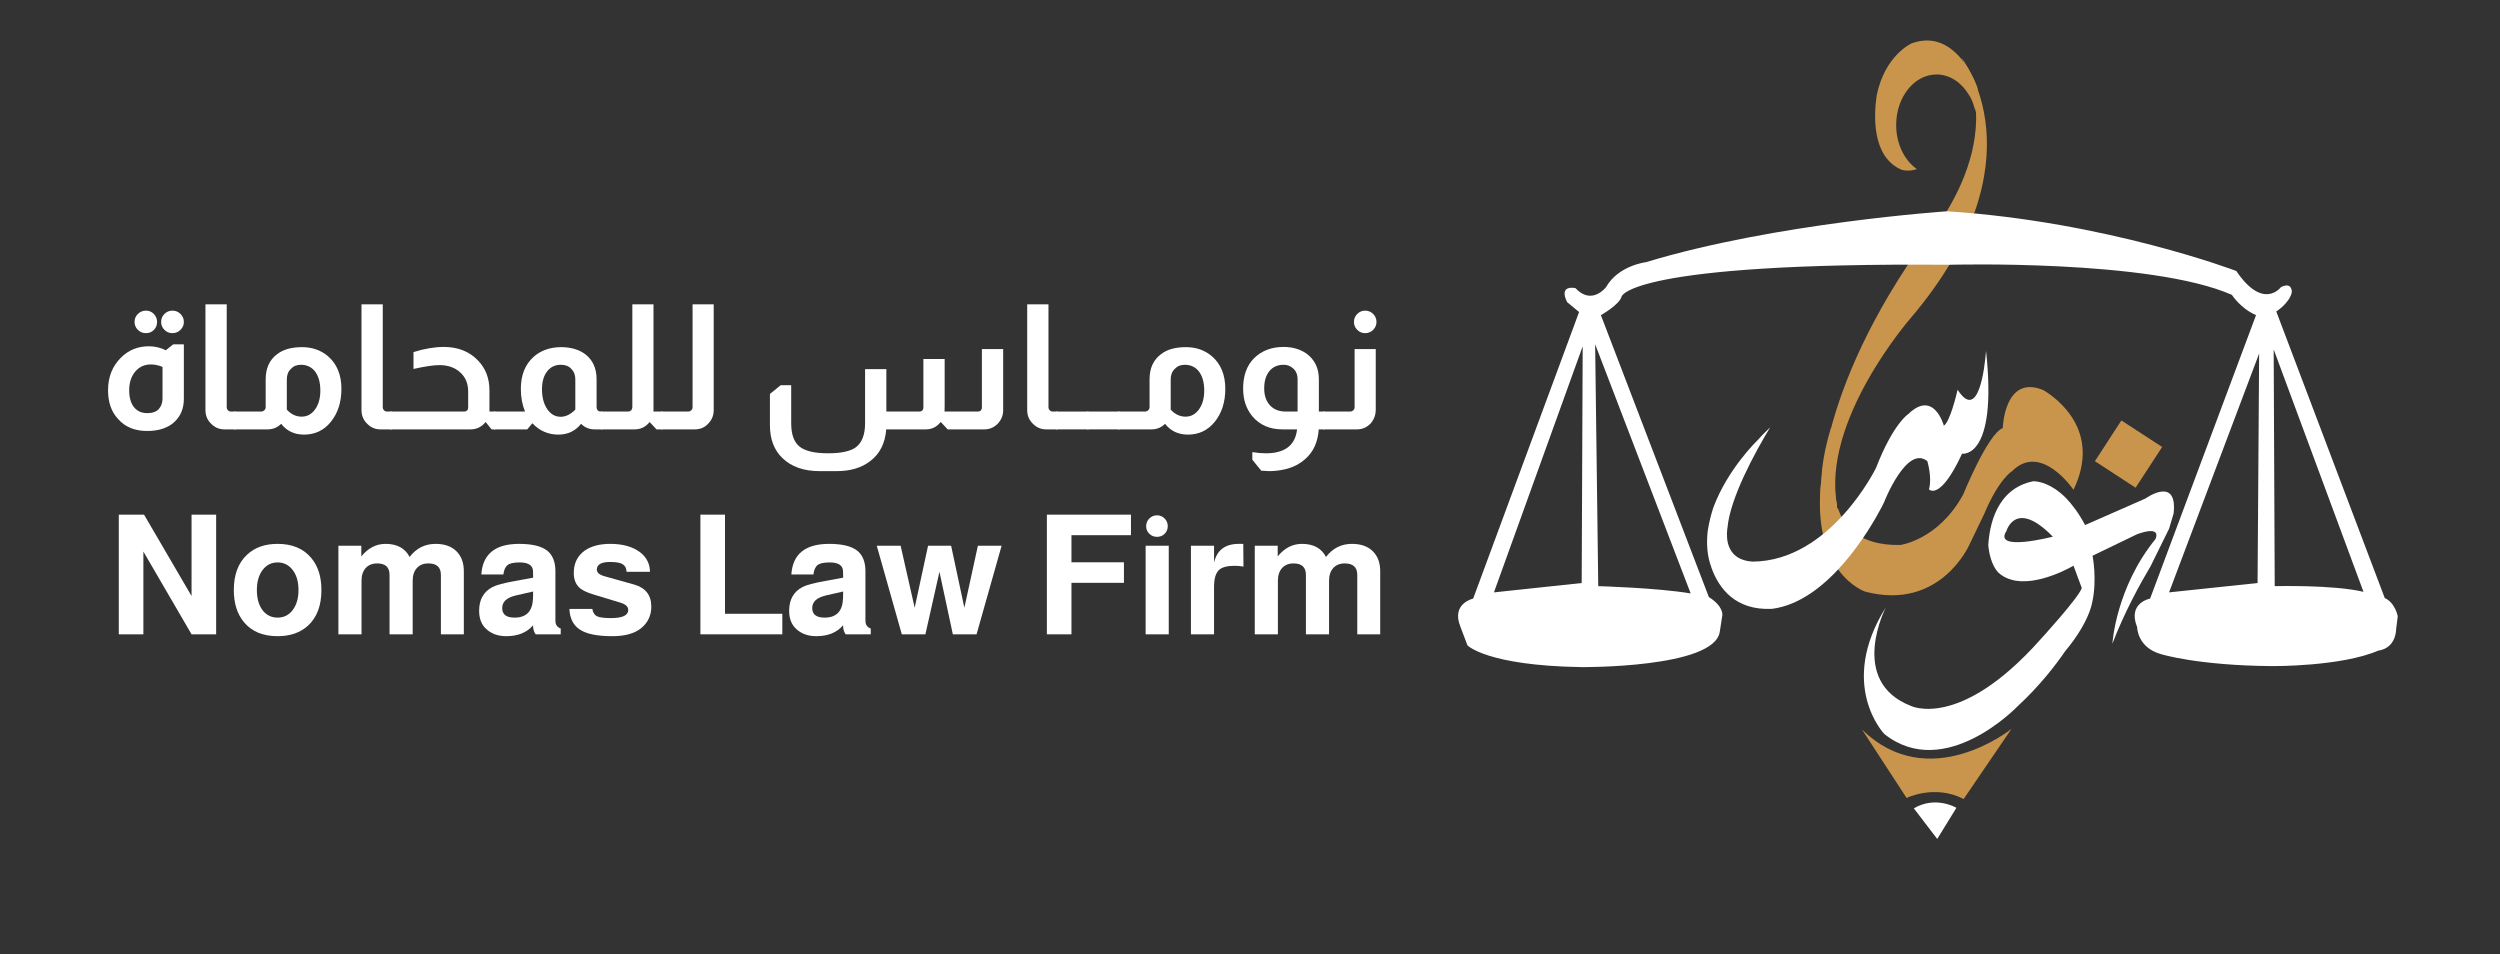 <?xml version="1.0" encoding="UTF-8"?> <svg xmlns="http://www.w3.org/2000/svg" xmlns:xlink="http://www.w3.org/1999/xlink" width="786" zoomAndPan="magnify" viewBox="0 0 589.5 225" height="300" preserveAspectRatio="xMidYMid meet" version="1.0"><rect x="0" y="0" width="589.5" height="225" fill="#333333" stroke="none"/><defs><g></g></defs><path fill="#c9954c" d="M 448.465 40.059 C 441.352 37.086 441.832 27.234 442.52 22.52 C 444.445 12.988 450.777 10.219 450.777 10.219 C 461.52 6.305 466.305 20.746 466.305 20.746 L 465.84 26.48 C 465.738 25.98 465.613 25.496 465.457 25.02 C 465.156 23.957 464.746 23.066 464.246 22.332 C 462.508 19.434 459.746 17.562 456.633 17.562 C 451.375 17.562 447.117 22.895 447.117 29.473 C 447.117 33.949 449.094 37.852 452.02 39.887 C 450.688 40.312 449.504 40.32 448.465 40.059 Z M 448.465 40.059 " fill-opacity="1" fill-rule="evenodd"></path><path fill="#c9954c" d="M 488.934 115.496 C 488.934 115.496 481.312 104.207 474.449 111.102 C 474.449 111.102 471.363 112.859 467.859 121.215 L 464.352 128.5 C 464.352 128.5 457.461 144.184 439.773 139.496 C 439.773 139.496 426.73 135.078 429.523 112.809 C 429.523 112.809 429.48 108.168 431.785 100.785 L 432.66 112.59 C 432.641 113.152 432.645 113.699 432.699 114.223 C 432.699 114.223 432.473 116.336 433.125 118.934 L 433.207 120.031 C 433.254 119.93 433.301 119.824 433.352 119.719 C 434.629 123.836 438.23 128.723 448.113 128.5 C 448.113 128.5 457.102 127.316 462.934 116.574 C 462.934 116.574 468.715 102.289 472.254 100.938 L 472.262 100.734 L 472.27 100.734 C 472.27 100.734 472.688 88.211 481.816 91.984 C 484.891 93.824 495.664 101.496 488.934 115.496 Z M 450.465 67.781 L 444.488 81.816 C 444.234 80.051 443.664 79.137 443.164 78.664 C 444.543 76.668 447.332 72.578 450.465 67.781 Z M 450.465 67.781 " fill-opacity="1" fill-rule="evenodd"></path><path fill="#c9954c" d="M 429.293 120.578 C 429.293 120.578 426.402 96.363 452.027 59.246 C 452.027 59.246 474.418 36.121 462.477 13.59 C 462.477 13.59 482.113 37.754 450.559 74.98 C 450.559 74.98 429.324 99.223 433.207 119.301 Z M 429.293 120.578 " fill-opacity="1" fill-rule="evenodd"></path><path fill="#c9954c" d="M 500.223 99.141 L 509.828 105.398 L 503.578 115.004 L 493.98 108.75 Z M 500.223 99.141 " fill-opacity="1" fill-rule="evenodd"></path><path fill="#ffffff" d="M 487.031 153.473 L 487.062 153.406 C 484.688 156.895 480.91 161.789 475.668 166.617 C 475.668 166.617 458.578 184.414 444.316 173.07 C 444.316 173.07 433.223 161.527 444.707 143.156 C 444.707 143.156 435.664 160.57 450.508 166.422 C 450.508 166.422 462.016 172.285 481.133 150.785 C 481.133 150.785 490.094 141.008 490.887 138.664 L 488.934 133.387 C 488.934 133.387 480.379 138.5 474.188 136.676 L 474.344 136.66 C 474.18 136.633 474.02 136.605 473.863 136.57 C 472.883 136.238 471.969 135.723 471.168 134.977 C 469.539 133.18 469.008 130.395 468.84 128.559 C 469.09 124.039 470.699 115.234 479.449 113.477 C 480.625 113.488 483.648 113.926 487.129 117.406 C 488.605 118.934 490.176 121.008 491.668 123.805 L 505.906 117.547 C 505.906 117.547 513.512 112.066 512.539 121.066 L 511.445 124.75 L 511.438 124.734 L 507.148 133.434 L 507.148 133.441 C 504.559 137.781 500.91 144.453 498.105 151.766 C 498.105 151.766 498.883 138.652 508.246 127.129 C 508.246 127.129 510 123.797 503.957 125.953 L 493.426 131.039 C 493.426 131.039 494.539 136.66 493.352 141.996 C 493.297 142.305 493.141 143.043 492.738 144.137 C 492.672 144.312 492.605 144.484 492.543 144.656 C 491.719 146.715 490.117 149.773 487.031 153.473 Z M 473.137 125.176 C 469.809 130.242 484.059 126.547 484.059 126.547 C 475.285 117.555 473.137 125.176 473.137 125.176 Z M 473.137 125.176 " fill-opacity="1" fill-rule="evenodd"></path><path fill="#ffffff" d="M 462.656 106.977 C 457.41 118.305 454.852 115.383 454.852 115.383 C 455.652 112.637 454.461 108.738 454.461 108.738 C 449.594 104.82 444.309 118.32 444.309 118.32 C 444.105 118.742 443.902 119.16 443.703 119.57 C 440.82 125.035 430.902 141.93 417.801 143.57 C 409.184 143.957 405.293 138.746 403.531 133.801 L 403.555 133.809 C 402.492 131.023 402.359 128.027 402.68 125.227 C 402.957 123.336 403.414 121.508 403.969 119.785 C 407.336 110.621 414.344 103.902 414.344 103.902 L 415.719 102.418 C 416.293 101.859 416.852 101.309 417.398 100.766 C 413.832 106.684 407.906 117.48 407.328 124.562 C 407.312 124.637 407.297 124.711 407.285 124.777 C 407.027 126.996 407.117 132.047 413.258 132.43 C 431.656 132.301 442.355 110.352 442.355 110.352 C 446.465 99.789 449.969 97.641 449.969 97.641 C 456.031 91.766 458.359 100.383 458.359 100.383 C 459.754 99.508 461.266 93.367 461.609 91.898 C 466.512 99.543 467.98 86.801 468.301 82.855 C 468.312 82.809 468.316 82.781 468.316 82.781 C 471.051 108.383 462.656 106.977 462.656 106.977 Z M 462.656 106.977 " fill-opacity="1" fill-rule="evenodd"></path><path fill="#ffffff" d="M 451.285 190.609 L 456.797 197.828 L 461.316 190.484 C 461.316 190.484 456.43 187.551 451.285 190.609 Z M 451.285 190.609 " fill-opacity="1" fill-rule="evenodd"></path><path fill="#c9954c" d="M 439.047 172 L 449.574 188.164 C 449.574 188.164 456.184 184.875 463.031 188.402 L 474.293 171.883 C 474.293 171.883 454.836 187.551 439.047 172 Z M 439.047 172 " fill-opacity="1" fill-rule="evenodd"></path><path fill="#ffffff" d="M 527.32 63.902 C 533.715 73.344 537.848 67.699 537.848 67.699 C 540.574 66.359 540.414 68.918 540.414 68.918 C 539.84 71.5 536.746 73.445 536.746 73.445 L 562.328 141.023 C 564.812 142.141 565.387 145.312 565.387 145.312 L 565.023 148.246 C 564.812 153.16 560.859 153.391 560.859 153.391 C 552.078 157.199 535.887 157.066 535.887 157.066 C 518.266 156.953 509.574 154.25 509.574 154.25 C 503.941 152.672 503.938 147.879 503.938 147.879 C 501.613 142.141 506.996 141.152 506.996 141.152 L 531.973 74.309 C 528.305 72.73 526.281 69.531 526.281 69.531 C 507.125 61.094 459.625 62.434 459.625 62.434 C 384.129 61.828 382.387 69.898 382.387 69.898 C 381.867 71.867 377.488 74.309 377.488 74.309 L 402.949 140.785 C 406.469 143 406.129 145.066 406.129 145.066 L 405.398 149.844 C 405.398 149.844 406.773 140.402 405.516 148.98 C 404.266 157.566 372.961 157.305 372.961 157.305 C 350.531 156.953 346.027 152.172 346.027 152.172 L 344.312 147.641 C 342.207 142.266 347.371 141.152 347.371 141.152 L 372.348 73.574 L 369.531 71.246 C 367.422 66.973 371.492 67.945 371.492 67.945 C 375.379 72.113 378.711 67.699 378.711 67.699 C 381.621 62.57 388.133 61.82 388.133 61.82 C 418.715 52.531 459.141 49.82 459.141 49.82 C 496.84 52.27 527.32 63.902 527.32 63.902 Z M 532.703 83.367 L 511.465 139.684 L 532.336 137.477 Z M 536.133 82.387 L 536.379 138.215 C 536.379 138.215 550.246 137.855 557.312 139.555 Z M 373.199 81.652 L 352.27 139.684 L 372.961 137.477 Z M 376.133 81.164 L 376.867 138.215 C 376.867 138.215 390.613 138.59 398.66 139.93 Z M 376.133 81.164 " fill-opacity="1" fill-rule="evenodd"></path><g fill="#ffffff" fill-opacity="1"><g transform="translate(23.212, 101.247)"><g><path d="M 11.203 -28 C 11.941 -28 12.562 -27.738 13.062 -27.219 C 13.57 -26.695 13.828 -26.066 13.828 -25.328 C 13.828 -24.578 13.57 -23.945 13.062 -23.438 C 12.562 -22.938 11.941 -22.688 11.203 -22.688 C 10.461 -22.688 9.828 -22.945 9.297 -23.469 C 8.773 -23.988 8.516 -24.609 8.516 -25.328 C 8.516 -26.066 8.773 -26.695 9.297 -27.219 C 9.828 -27.738 10.461 -28 11.203 -28 Z M 17.453 -28 C 18.191 -28 18.82 -27.738 19.344 -27.219 C 19.875 -26.695 20.141 -26.066 20.141 -25.328 C 20.141 -24.609 19.875 -23.988 19.344 -23.469 C 18.82 -22.945 18.191 -22.688 17.453 -22.688 C 16.711 -22.688 16.082 -22.945 15.562 -23.469 C 15.039 -23.988 14.781 -24.609 14.781 -25.328 C 14.781 -26.066 15.039 -26.695 15.562 -27.219 C 16.082 -27.738 16.711 -28 17.453 -28 Z M 20.141 -20.047 L 20.141 -7.203 C 20.141 -4.848 19.328 -2.969 17.703 -1.562 C 16.191 -0.27 14.117 0.375 11.484 0.375 C 8.578 0.375 6.301 -0.555 4.656 -2.422 C 3.062 -4.098 2.266 -6.363 2.266 -9.219 C 2.266 -12.32 3.266 -14.875 5.266 -16.875 C 7.055 -18.688 9.27 -19.594 11.906 -19.594 C 13.301 -19.594 14.629 -19.281 15.891 -18.656 L 17.625 -20.047 Z M 15.109 -14.734 C 14.148 -15.117 13.242 -15.312 12.391 -15.312 C 10.859 -15.312 9.617 -14.75 8.672 -13.625 C 7.723 -12.5 7.25 -11.031 7.25 -9.219 C 7.25 -7.52 7.625 -6.195 8.375 -5.25 C 9.133 -4.301 10.188 -3.828 11.531 -3.828 C 12.738 -3.828 13.645 -4.156 14.25 -4.812 C 14.82 -5.477 15.109 -6.289 15.109 -7.25 Z M 15.109 -14.734 "></path></g></g></g><g fill="#ffffff" fill-opacity="1"><g transform="translate(45.601, 101.247)"><g><path d="M 7.859 -29.484 L 7.859 -5.234 C 7.859 -4.953 7.941 -4.727 8.109 -4.562 C 8.273 -4.32 8.535 -4.203 8.891 -4.203 L 9.969 -4.203 L 9.969 0 L 7.281 0 C 6.156 0 5.172 -0.395 4.328 -1.188 C 3.336 -2.094 2.844 -3.207 2.844 -4.531 L 2.844 -29.484 Z M 7.859 -29.484 "></path></g></g></g><g fill="#ffffff" fill-opacity="1"><g transform="translate(55.397, 101.247)"><g><path d="M 7.25 -11.812 C 7.25 -14.426 8.156 -16.406 9.969 -17.75 C 11.395 -18.844 13.344 -19.391 15.812 -19.391 C 18.227 -19.391 20.27 -18.676 21.938 -17.25 C 24.051 -15.438 25.109 -12.867 25.109 -9.547 C 25.109 -6.422 24.273 -3.828 22.609 -1.766 C 20.984 0.234 18.879 1.234 16.297 1.234 C 14.023 1.234 12.227 0.383 10.906 -1.312 C 10.031 -0.438 8.961 0 7.703 0 L -0.172 0 L -0.172 -4.203 L 6.172 -4.203 C 6.473 -4.203 6.734 -4.312 6.953 -4.531 C 7.148 -4.719 7.25 -4.953 7.25 -5.234 Z M 12.234 -4.656 C 13.242 -3.551 14.41 -3 15.734 -3 C 17.016 -3 18.066 -3.566 18.891 -4.703 C 19.723 -5.848 20.141 -7.328 20.141 -9.141 C 20.141 -11.117 19.688 -12.672 18.781 -13.797 C 17.957 -14.754 16.883 -15.234 15.562 -15.234 C 14.57 -15.234 13.789 -14.914 13.219 -14.281 C 12.562 -13.676 12.234 -12.852 12.234 -11.812 Z M 12.234 -4.656 "></path></g></g></g><g fill="#ffffff" fill-opacity="1"><g transform="translate(82.396, 101.247)"><g><path d="M 7.859 -29.484 L 7.859 -5.234 C 7.859 -4.953 7.941 -4.727 8.109 -4.562 C 8.273 -4.32 8.535 -4.203 8.891 -4.203 L 9.969 -4.203 L 9.969 0 L 7.281 0 C 6.156 0 5.172 -0.395 4.328 -1.188 C 3.336 -2.094 2.844 -3.207 2.844 -4.531 L 2.844 -29.484 Z M 7.859 -29.484 "></path></g></g></g><g fill="#ffffff" fill-opacity="1"><g transform="translate(92.191, 101.247)"><g><path d="M 5.312 -18.234 C 7.914 -19.035 10.289 -19.438 12.438 -19.438 C 15.758 -19.438 18.438 -18.391 20.469 -16.297 C 22.301 -14.43 23.219 -12.07 23.219 -9.219 L 23.219 -4.203 L 24.578 -4.203 L 24.578 0 L 23.719 0 L 22.359 -1.688 L 22.281 -1.688 C 21.344 -0.562 20.176 0 18.781 0 L -0.172 0 L -0.172 -4.203 L 17.172 -4.203 C 17.859 -4.203 18.203 -4.547 18.203 -5.234 L 18.203 -8.938 C 18.203 -10.801 17.578 -12.301 16.328 -13.438 C 15.078 -14.582 13.438 -15.156 11.406 -15.156 C 10.062 -15.156 8.031 -14.852 5.312 -14.25 Z M 5.312 -18.234 "></path></g></g></g><g fill="#ffffff" fill-opacity="1"><g transform="translate(116.598, 101.247)"><g><path d="M 7.203 -4.203 C 6.547 -5.797 6.219 -7.578 6.219 -9.547 C 6.219 -12.785 7.219 -15.301 9.219 -17.094 C 10.895 -18.594 13.035 -19.359 15.641 -19.391 C 17.973 -19.391 19.883 -18.844 21.375 -17.75 C 23.176 -16.375 24.078 -14.395 24.078 -11.812 L 24.078 -5.234 C 24.078 -4.984 24.148 -4.75 24.297 -4.531 C 24.516 -4.312 24.758 -4.203 25.031 -4.203 L 25.406 -4.203 L 25.406 0 L 23.594 0 C 22.352 0 21.297 -0.438 20.422 -1.312 C 19.078 0.383 17.289 1.234 15.062 1.234 C 12.676 1.234 10.645 0.352 8.969 -1.406 L 8.891 -1.406 L 7.734 0 L -0.125 0 L -0.125 -4.203 Z M 19.062 -11.812 C 19.062 -12.832 18.742 -13.656 18.109 -14.281 C 17.535 -14.914 16.711 -15.234 15.641 -15.234 C 14.297 -15.234 13.219 -14.711 12.406 -13.672 C 11.602 -12.629 11.203 -11.227 11.203 -9.469 C 11.203 -7.551 11.613 -5.988 12.438 -4.781 C 13.258 -3.57 14.316 -2.969 15.609 -2.969 C 16.785 -2.969 17.938 -3.531 19.062 -4.656 Z M 19.062 -11.812 "></path></g></g></g><g fill="#ffffff" fill-opacity="1"><g transform="translate(141.827, 101.247)"><g><path d="M 12.266 -29.484 L 12.266 -4.203 L 14.375 -4.203 L 14.375 0 L 12.969 0 L 11.406 -1.688 L 11.328 -1.688 C 10.391 -0.562 9.223 0 7.828 0 L -0.125 0 L -0.125 -4.203 L 6.219 -4.203 C 6.551 -4.203 6.828 -4.312 7.047 -4.531 C 7.203 -4.801 7.281 -5.035 7.281 -5.234 L 7.281 -29.484 Z M 12.266 -29.484 "></path></g></g></g><g fill="#ffffff" fill-opacity="1"><g transform="translate(156.026, 101.247)"><g><path d="M 12.266 -29.484 L 12.266 -4.531 C 12.266 -3.375 11.895 -2.383 11.156 -1.562 C 10.301 -0.52 9.191 0 7.828 0 L -0.125 0 L -0.125 -4.203 L 6.219 -4.203 C 6.52 -4.203 6.781 -4.312 7 -4.531 C 7.188 -4.719 7.281 -4.953 7.281 -5.234 L 7.281 -29.484 Z M 12.266 -29.484 "></path></g></g></g><g fill="#ffffff" fill-opacity="1"><g transform="translate(171.131, 101.247)"><g></g></g></g><g fill="#ffffff" fill-opacity="1"><g transform="translate(178.704, 101.247)"><g><path d="M 57.844 -18.938 L 57.844 -4.531 C 57.844 -3.289 57.41 -2.223 56.547 -1.328 C 55.68 -0.441 54.633 0 53.406 0 L 44.75 0 L 43.188 -1.688 L 43.062 -1.688 C 42.156 -0.562 41.004 0 39.609 0 L 30.266 0 C 30.016 3.289 28.75 5.789 26.469 7.5 C 24.438 9.062 21.816 9.844 18.609 9.844 L 14.531 9.844 C 10.82 9.844 7.898 8.812 5.766 6.75 C 3.816 4.852 2.844 2.273 2.844 -0.984 L 2.844 -8.359 L 5.391 -10.422 L 7.859 -10.422 L 7.859 -1.438 C 7.859 1.164 8.508 2.992 9.812 4.047 C 11.125 5.109 13.367 5.641 16.547 5.641 C 19.648 5.641 21.848 5.16 23.141 4.203 C 24.566 3.098 25.281 1.219 25.281 -1.438 L 25.281 -14.203 L 30.297 -14.203 L 30.297 -4.203 L 38 -4.203 C 38.688 -4.203 39.031 -4.547 39.031 -5.234 L 39.031 -16.594 L 44.047 -16.594 L 44.047 -5.562 C 44.047 -4.957 44.035 -4.504 44.016 -4.203 L 51.797 -4.203 C 52.484 -4.203 52.828 -4.547 52.828 -5.234 L 52.828 -18.938 Z M 57.844 -18.938 "></path></g></g></g><g fill="#ffffff" fill-opacity="1"><g transform="translate(239.37, 101.247)"><g><path d="M 7.859 -29.484 L 7.859 -5.234 C 7.859 -4.953 7.941 -4.727 8.109 -4.562 C 8.273 -4.32 8.535 -4.203 8.891 -4.203 L 9.969 -4.203 L 9.969 0 L 7.281 0 C 6.156 0 5.172 -0.395 4.328 -1.188 C 3.336 -2.094 2.844 -3.207 2.844 -4.531 L 2.844 -29.484 Z M 7.859 -29.484 "></path></g></g></g><g fill="#ffffff" fill-opacity="1"><g transform="translate(249.165, 101.247)"><g><path d="M 7.5 -4.203 L 7.5 0 L -0.125 0 L -0.125 -4.203 Z M 7.5 -4.203 "></path></g></g></g><g fill="#ffffff" fill-opacity="1"><g transform="translate(256.491, 101.247)"><g><path d="M 7.5 -4.203 L 7.5 0 L -0.125 0 L -0.125 -4.203 Z M 7.5 -4.203 "></path></g></g></g><g fill="#ffffff" fill-opacity="1"><g transform="translate(263.817, 101.247)"><g><path d="M 7.25 -11.812 C 7.25 -14.426 8.156 -16.406 9.969 -17.75 C 11.395 -18.844 13.344 -19.391 15.812 -19.391 C 18.227 -19.391 20.27 -18.676 21.938 -17.25 C 24.051 -15.438 25.109 -12.867 25.109 -9.547 C 25.109 -6.422 24.273 -3.828 22.609 -1.766 C 20.984 0.234 18.879 1.234 16.297 1.234 C 14.023 1.234 12.227 0.383 10.906 -1.312 C 10.031 -0.438 8.961 0 7.703 0 L -0.172 0 L -0.172 -4.203 L 6.172 -4.203 C 6.473 -4.203 6.734 -4.312 6.953 -4.531 C 7.148 -4.719 7.25 -4.953 7.25 -5.234 Z M 12.234 -4.656 C 13.242 -3.551 14.41 -3 15.734 -3 C 17.016 -3 18.066 -3.566 18.891 -4.703 C 19.723 -5.848 20.141 -7.328 20.141 -9.141 C 20.141 -11.117 19.688 -12.672 18.781 -13.797 C 17.957 -14.754 16.883 -15.234 15.562 -15.234 C 14.57 -15.234 13.789 -14.914 13.219 -14.281 C 12.562 -13.676 12.234 -12.852 12.234 -11.812 Z M 12.234 -4.656 "></path></g></g></g><g fill="#ffffff" fill-opacity="1"><g transform="translate(290.816, 101.247)"><g><path d="M 11.609 0 C 8.586 0 6.211 -1.031 4.484 -3.094 C 3.035 -4.844 2.312 -7.008 2.312 -9.594 C 2.312 -12.664 3.176 -15.066 4.906 -16.797 C 6.707 -18.555 9.023 -19.438 11.859 -19.438 C 13.922 -19.438 15.703 -18.926 17.203 -17.906 C 19.18 -16.477 20.172 -14.445 20.172 -11.812 L 20.172 -4.203 L 21.484 -4.203 L 21.484 0 L 20.141 0 C 19.941 2.969 18.895 5.285 17 6.953 C 15.688 8.141 14.109 8.953 12.266 9.391 C 10.973 9.691 9.711 9.844 8.484 9.844 C 8.066 9.844 7.477 9.812 6.719 9.75 L 6.594 9.75 L 4.484 7.156 L 4.484 5.359 C 5.609 5.547 6.664 5.641 7.656 5.641 C 12.156 5.641 14.613 3.758 15.031 0 Z M 15.156 -11.812 C 15.156 -12.914 14.797 -13.781 14.078 -14.406 C 13.453 -14.957 12.711 -15.234 11.859 -15.234 C 10.453 -15.234 9.336 -14.738 8.516 -13.75 C 7.691 -12.758 7.281 -11.398 7.281 -9.672 C 7.281 -7.992 7.734 -6.66 8.641 -5.672 C 9.547 -4.691 10.781 -4.203 12.344 -4.203 L 15.156 -4.203 Z M 15.156 -11.812 "></path></g></g></g><g fill="#ffffff" fill-opacity="1"><g transform="translate(312.136, 101.247)"><g><path d="M 9.75 -28 C 10.5 -28 11.133 -27.738 11.656 -27.219 C 12.176 -26.695 12.438 -26.066 12.438 -25.328 C 12.438 -24.609 12.176 -23.988 11.656 -23.469 C 11.133 -22.945 10.5 -22.688 9.75 -22.688 C 9.039 -22.688 8.426 -22.945 7.906 -23.469 C 7.383 -23.988 7.125 -24.609 7.125 -25.328 C 7.125 -26.066 7.383 -26.695 7.906 -27.219 C 8.426 -27.738 9.039 -28 9.75 -28 Z M 12.266 -18.938 L 12.266 -4.531 C 12.266 -3.457 11.91 -2.469 11.203 -1.562 C 10.297 -0.52 9.172 0 7.828 0 L -0.125 0 L -0.125 -4.203 L 6.219 -4.203 C 6.52 -4.203 6.781 -4.312 7 -4.531 C 7.188 -4.719 7.281 -4.953 7.281 -5.234 L 7.281 -18.938 Z M 12.266 -18.938 "></path></g></g></g><g fill="#ffffff" fill-opacity="1"><g transform="translate(25.06, 149.573)"><g><path d="M 20.109 0 L 8.75 -19.516 L 8.75 0 L 2.953 0 L 2.953 -28.219 L 8.906 -28.219 L 20.109 -9.031 L 20.109 -28.219 L 25.906 -28.219 L 25.906 0 Z M 20.109 0 "></path></g></g></g><g fill="#ffffff" fill-opacity="1"><g transform="translate(53.79, 149.573)"><g><path d="M 11.672 -21.328 C 15.109 -21.328 17.75 -20.223 19.594 -18.016 C 21.195 -16.117 22 -13.598 22 -10.453 C 22 -6.816 20.961 -4.031 18.891 -2.094 C 17.066 -0.406 14.66 0.438 11.672 0.438 C 8.223 0.438 5.582 -0.656 3.75 -2.844 C 2.145 -4.758 1.344 -7.297 1.344 -10.453 C 1.344 -14.047 2.379 -16.816 4.453 -18.766 C 6.266 -20.473 8.672 -21.328 11.672 -21.328 Z M 11.672 -16.953 C 10.203 -16.953 9.02 -16.352 8.125 -15.156 C 7.227 -13.957 6.781 -12.391 6.781 -10.453 C 6.781 -8.348 7.281 -6.691 8.281 -5.484 C 9.176 -4.453 10.305 -3.938 11.672 -3.938 C 13.141 -3.938 14.328 -4.535 15.234 -5.734 C 16.141 -6.93 16.594 -8.504 16.594 -10.453 C 16.594 -12.523 16.082 -14.164 15.062 -15.375 C 14.164 -16.426 13.035 -16.953 11.672 -16.953 Z M 11.672 -16.953 "></path></g></g></g><g fill="#ffffff" fill-opacity="1"><g transform="translate(77.356, 149.573)"><g><path d="M 2.438 -20.891 L 7.844 -20.891 L 7.844 -18.375 C 9.445 -20.344 11.352 -21.328 13.562 -21.328 C 16.27 -21.328 18.16 -20.301 19.234 -18.25 C 20.816 -20.301 22.852 -21.328 25.344 -21.328 C 27.445 -21.328 29.082 -20.754 30.25 -19.609 C 31.426 -18.461 32.016 -16.879 32.016 -14.859 L 32.016 0 L 26.609 0 L 26.609 -14 C 26.609 -15.812 25.625 -16.719 23.656 -16.719 C 22.5 -16.719 21.594 -16.352 20.938 -15.625 C 20.281 -14.906 19.953 -13.898 19.953 -12.609 L 19.953 0 L 14.5 0 L 14.5 -14 C 14.5 -15.812 13.531 -16.719 11.594 -16.719 C 10.438 -16.719 9.531 -16.352 8.875 -15.625 C 8.219 -14.906 7.891 -13.898 7.891 -12.609 L 7.891 0 L 2.438 0 Z M 2.438 -20.891 "></path></g></g></g><g fill="#ffffff" fill-opacity="1"><g transform="translate(111.918, 149.573)"><g><path d="M 20.297 -1.375 L 20.297 0 L 14.391 0 C 13.992 -0.5 13.785 -1.207 13.766 -2.125 C 12.316 -0.414 10.211 0.438 7.453 0.438 C 5.43 0.438 3.801 -0.18 2.562 -1.422 C 1.562 -2.422 1.062 -3.801 1.062 -5.562 C 1.062 -8.188 2.113 -10.051 4.219 -11.156 C 5.113 -11.625 6.891 -12.098 9.547 -12.578 L 13.797 -13.359 L 13.766 -14.859 C 13.734 -16.254 12.68 -16.953 10.609 -16.953 C 9.266 -16.953 8.32 -16.75 7.781 -16.344 C 7.25 -15.938 6.914 -15.191 6.781 -14.109 L 1.578 -14.109 C 1.891 -18.922 4.859 -21.328 10.484 -21.328 C 13.586 -21.328 15.82 -20.773 17.188 -19.672 C 18.426 -18.617 19.047 -17.031 19.047 -14.906 L 19.047 -3.234 C 19.047 -2.285 19.461 -1.664 20.297 -1.375 Z M 13.797 -10.094 L 9.812 -9.188 C 8.688 -8.926 7.848 -8.547 7.297 -8.047 C 6.766 -7.547 6.5 -6.926 6.5 -6.188 C 6.5 -4.688 7.473 -3.938 9.422 -3.938 C 12.234 -3.938 13.68 -5.473 13.766 -8.547 Z M 13.797 -10.094 "></path></g></g></g><g fill="#ffffff" fill-opacity="1"><g transform="translate(133.436, 149.573)"><g><path d="M 19.828 -14.75 L 14.312 -14.75 C 14.281 -15.582 13.973 -16.176 13.391 -16.531 C 12.816 -16.883 11.82 -17.062 10.406 -17.062 C 8.332 -17.062 7.297 -16.457 7.297 -15.25 C 7.297 -14.539 7.926 -14.016 9.188 -13.672 L 16.047 -11.75 C 18.773 -10.988 20.141 -9.254 20.141 -6.547 C 20.141 -4.41 19.312 -2.688 17.656 -1.375 C 16.102 -0.164 13.867 0.438 10.953 0.438 C 7.379 0.438 4.816 -0.086 3.266 -1.141 C 1.742 -2.141 0.93 -3.754 0.828 -5.984 L 6.234 -5.984 C 6.391 -5.117 6.758 -4.539 7.344 -4.25 C 7.938 -3.969 9.035 -3.828 10.641 -3.828 C 13.348 -3.828 14.703 -4.469 14.703 -5.75 C 14.703 -6.52 14.098 -7.086 12.891 -7.453 L 6.422 -9.422 C 4.766 -9.922 3.633 -10.5 3.031 -11.156 C 2.25 -11.969 1.859 -13.07 1.859 -14.469 C 1.859 -16.75 2.723 -18.508 4.453 -19.75 C 5.973 -20.801 7.973 -21.328 10.453 -21.328 C 13.441 -21.328 15.805 -20.656 17.547 -19.312 C 19.047 -18.133 19.805 -16.613 19.828 -14.75 Z M 19.828 -14.75 "></path></g></g></g><g fill="#ffffff" fill-opacity="1"><g transform="translate(154.953, 149.573)"><g></g></g></g><g fill="#ffffff" fill-opacity="1"><g transform="translate(162.204, 149.573)"><g><path d="M 8.75 -28.219 L 8.75 -4.844 L 22.266 -4.844 L 22.266 0 L 2.953 0 L 2.953 -28.219 Z M 8.75 -28.219 "></path></g></g></g><g fill="#ffffff" fill-opacity="1"><g transform="translate(185.022, 149.573)"><g><path d="M 20.297 -1.375 L 20.297 0 L 14.391 0 C 13.992 -0.5 13.785 -1.207 13.766 -2.125 C 12.316 -0.414 10.211 0.438 7.453 0.438 C 5.43 0.438 3.801 -0.18 2.562 -1.422 C 1.562 -2.422 1.062 -3.801 1.062 -5.562 C 1.062 -8.188 2.113 -10.051 4.219 -11.156 C 5.113 -11.625 6.891 -12.098 9.547 -12.578 L 13.797 -13.359 L 13.766 -14.859 C 13.734 -16.254 12.68 -16.953 10.609 -16.953 C 9.266 -16.953 8.32 -16.75 7.781 -16.344 C 7.25 -15.938 6.914 -15.191 6.781 -14.109 L 1.578 -14.109 C 1.891 -18.922 4.859 -21.328 10.484 -21.328 C 13.586 -21.328 15.82 -20.773 17.188 -19.672 C 18.426 -18.617 19.047 -17.031 19.047 -14.906 L 19.047 -3.234 C 19.047 -2.285 19.461 -1.664 20.297 -1.375 Z M 13.797 -10.094 L 9.812 -9.188 C 8.688 -8.926 7.848 -8.547 7.297 -8.047 C 6.766 -7.547 6.5 -6.926 6.5 -6.188 C 6.5 -4.688 7.473 -3.938 9.422 -3.938 C 12.234 -3.938 13.68 -5.473 13.766 -8.547 Z M 13.797 -10.094 "></path></g></g></g><g fill="#ffffff" fill-opacity="1"><g transform="translate(206.539, 149.573)"><g><path d="M 23.734 0 L 18.141 0 L 14.984 -14.75 L 11.672 0 L 6.109 0 L 0.203 -20.891 L 5.828 -20.891 L 9.141 -6.266 L 12.297 -20.891 L 17.734 -20.891 L 20.859 -6.266 L 24.047 -20.891 L 29.641 -20.891 Z M 23.734 0 "></path></g></g></g><g fill="#ffffff" fill-opacity="1"><g transform="translate(236.648, 149.573)"><g></g></g></g><g fill="#ffffff" fill-opacity="1"><g transform="translate(243.899, 149.573)"><g><path d="M 8.75 -12.141 L 8.75 0 L 2.953 0 L 2.953 -28.219 L 22.781 -28.219 L 22.781 -23.375 L 8.75 -23.375 L 8.75 -16.984 L 21.125 -16.984 L 21.125 -12.141 Z M 8.75 -12.141 "></path></g></g></g><g fill="#ffffff" fill-opacity="1"><g transform="translate(267.624, 149.573)"><g><path d="M 7.969 -20.891 L 7.969 0 L 2.516 0 L 2.516 -20.891 Z M 5.203 -28.062 C 5.91 -28.062 6.508 -27.812 7 -27.312 C 7.488 -26.812 7.734 -26.207 7.734 -25.5 C 7.734 -24.789 7.488 -24.191 7 -23.703 C 6.508 -23.223 5.91 -22.984 5.203 -22.984 C 4.492 -22.984 3.891 -23.223 3.391 -23.703 C 2.891 -24.191 2.641 -24.789 2.641 -25.5 C 2.641 -26.207 2.891 -26.812 3.391 -27.312 C 3.891 -27.812 4.492 -28.062 5.203 -28.062 Z M 5.203 -28.062 "></path></g></g></g><g fill="#ffffff" fill-opacity="1"><g transform="translate(278.382, 149.573)"><g><path d="M 2.438 -20.891 L 7.891 -20.891 L 7.891 -16.906 C 8.566 -19.852 10.508 -21.328 13.719 -21.328 C 14.219 -21.328 14.57 -21.328 14.781 -21.328 L 14.828 -15.969 C 14.172 -16.094 13.484 -16.156 12.766 -16.156 C 10.984 -16.156 9.75 -15.828 9.062 -15.172 C 8.281 -14.441 7.891 -13.117 7.891 -11.203 L 7.891 0 L 2.438 0 Z M 2.438 -20.891 "></path></g></g></g><g fill="#ffffff" fill-opacity="1"><g transform="translate(293.437, 149.573)"><g><path d="M 2.438 -20.891 L 7.844 -20.891 L 7.844 -18.375 C 9.445 -20.344 11.352 -21.328 13.562 -21.328 C 16.27 -21.328 18.16 -20.301 19.234 -18.25 C 20.816 -20.301 22.852 -21.328 25.344 -21.328 C 27.445 -21.328 29.082 -20.754 30.25 -19.609 C 31.426 -18.461 32.016 -16.879 32.016 -14.859 L 32.016 0 L 26.609 0 L 26.609 -14 C 26.609 -15.812 25.625 -16.719 23.656 -16.719 C 22.5 -16.719 21.594 -16.352 20.938 -15.625 C 20.281 -14.906 19.953 -13.898 19.953 -12.609 L 19.953 0 L 14.5 0 L 14.5 -14 C 14.5 -15.812 13.531 -16.719 11.594 -16.719 C 10.438 -16.719 9.531 -16.352 8.875 -15.625 C 8.219 -14.906 7.891 -13.898 7.891 -12.609 L 7.891 0 L 2.438 0 Z M 2.438 -20.891 "></path></g></g></g></svg> 